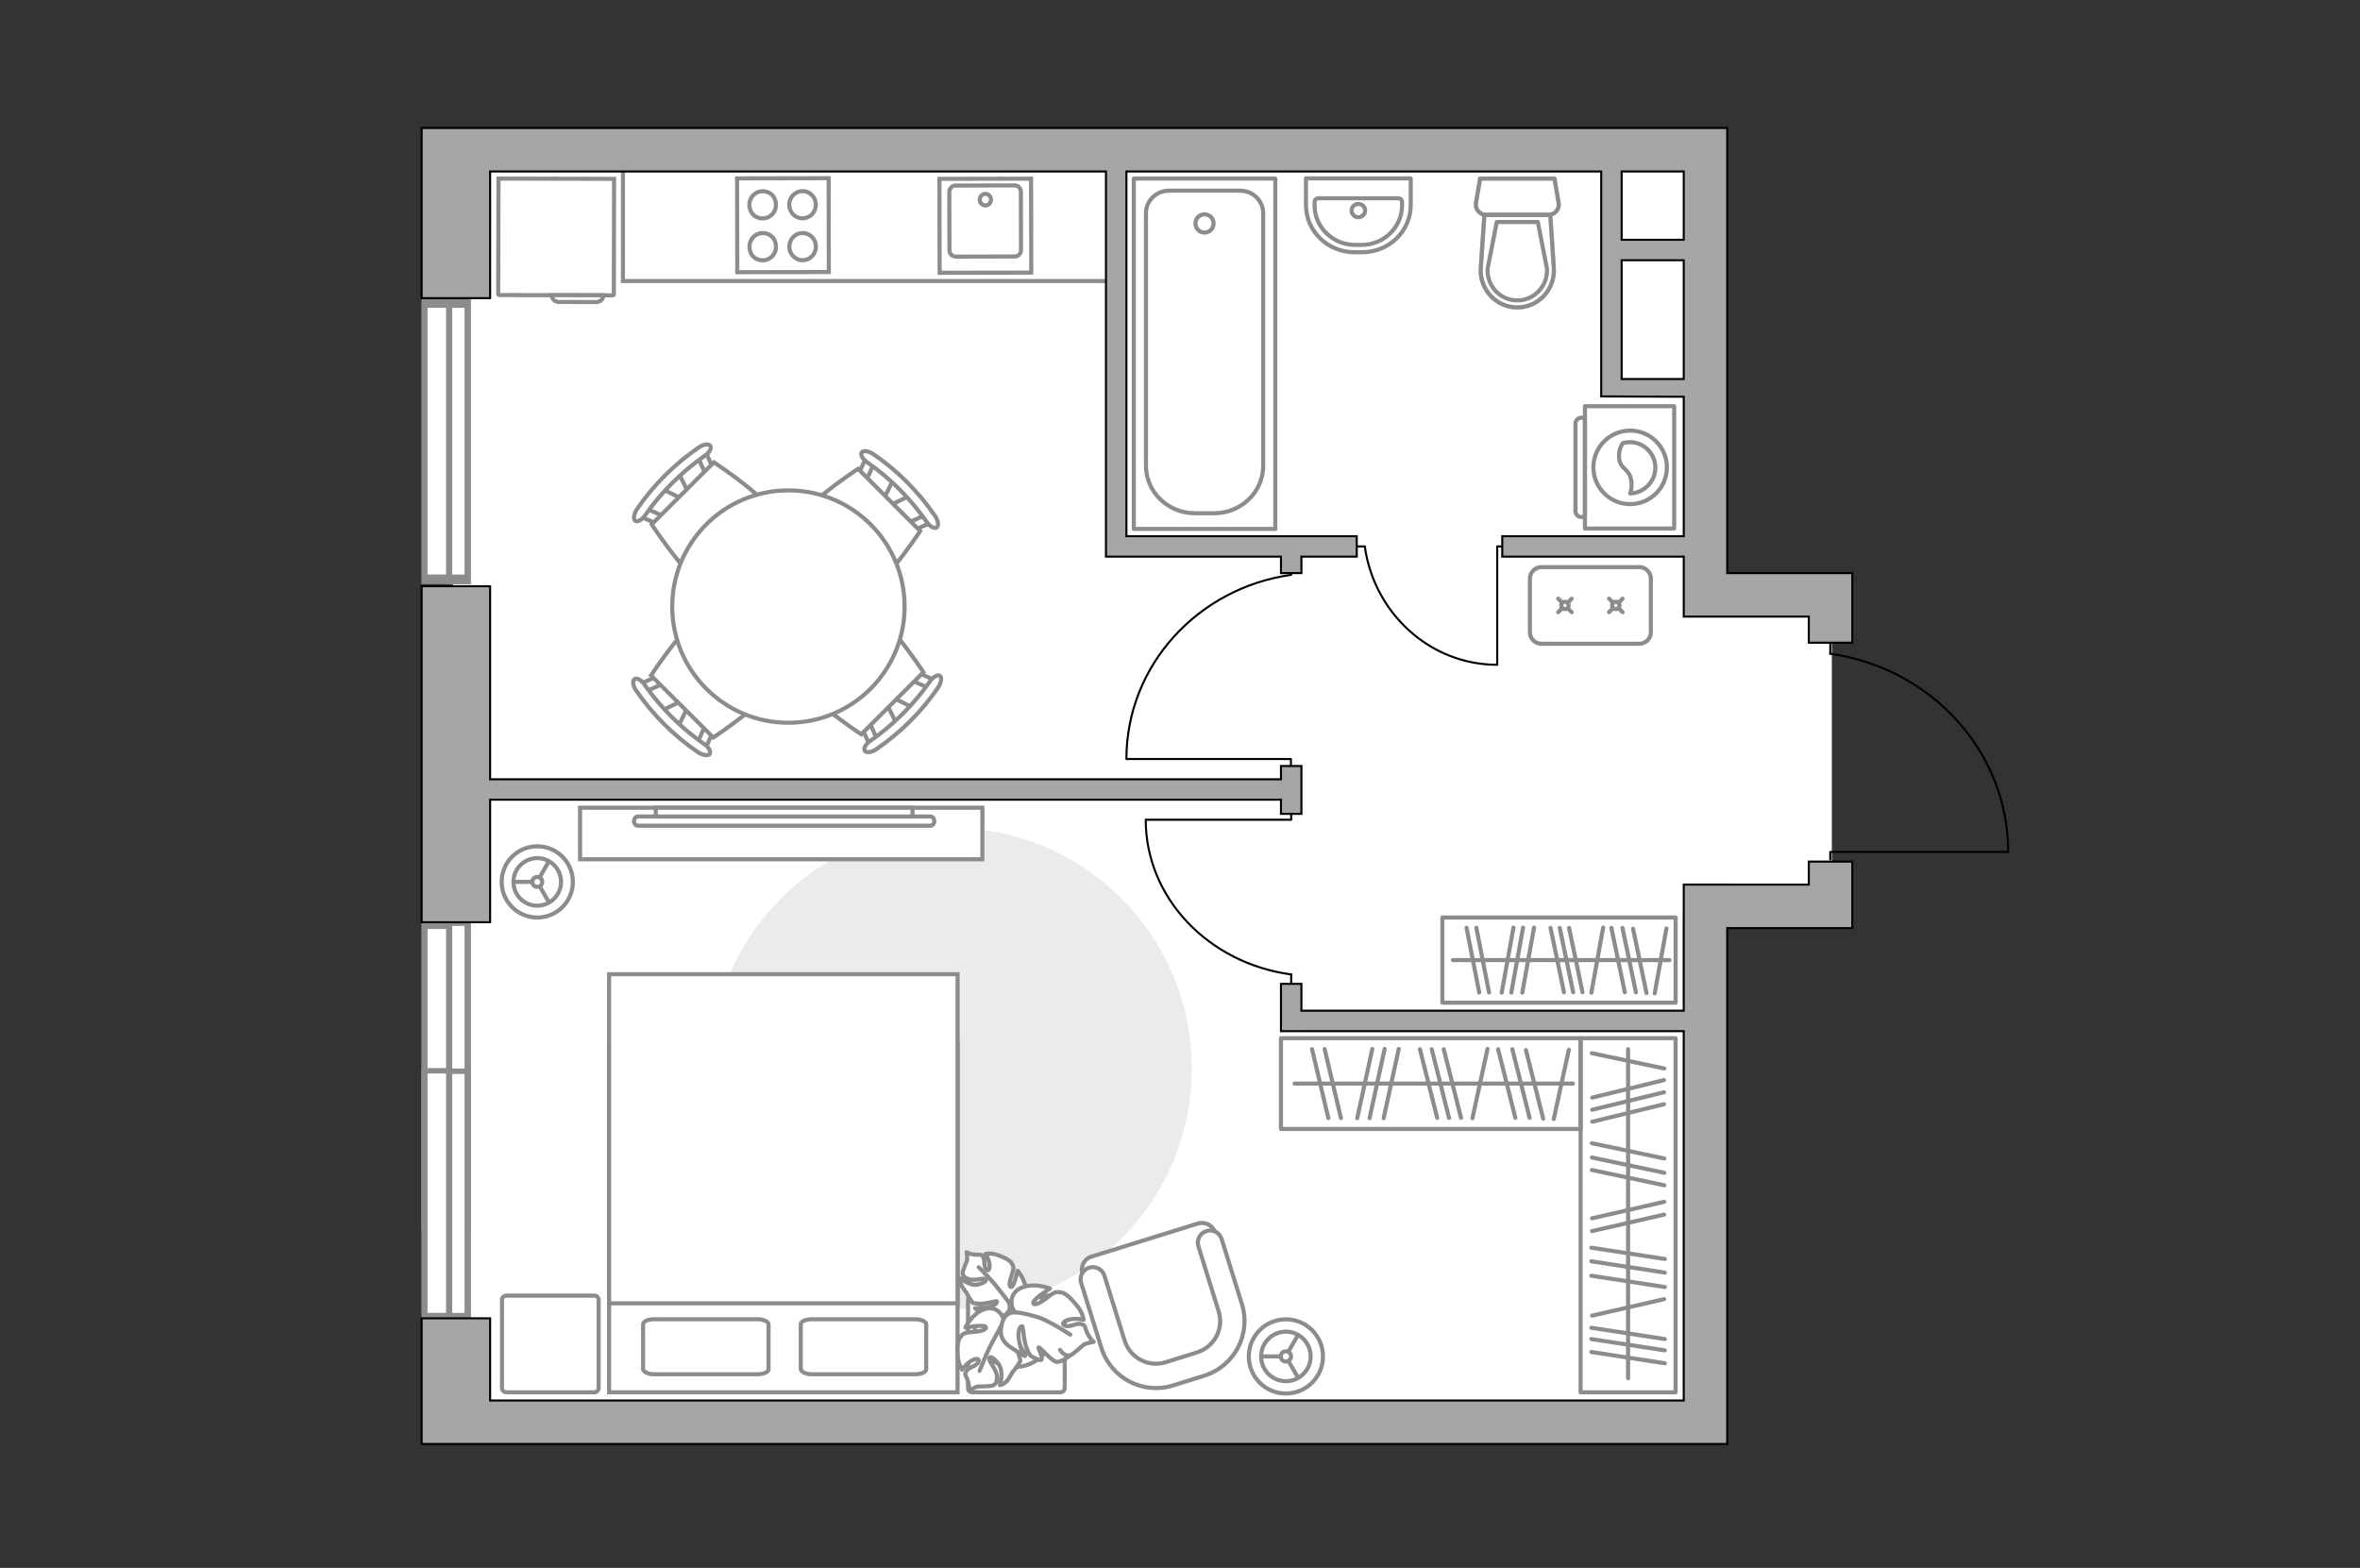 <?xml version="1.0" encoding="utf-8"?>
<!-- Generator: Adobe Illustrator 28.0.0, SVG Export Plug-In . SVG Version: 6.00 Build 0)  -->
<svg version="1.1" id="Слой_1" xmlns="http://www.w3.org/2000/svg" xmlns:xlink="http://www.w3.org/1999/xlink" x="0px" y="0px"
	 viewBox="0 0 575 382" style="enable-background:new 0 0 575 382;" xml:space="preserve">
<rect x="0" y="0" width="575" height="382" fill="#333333" stroke="none"/>
<style type="text/css">
	.st0{fill:#FFFFFF;}
	.st1{fill:#8C8C8C;}
	.st2{fill:#EBEBEB;}
	.st3{fill:#FFFFFF;stroke:#8C8C8C;stroke-miterlimit:10;}
	.st4{fill:none;stroke:#8C8C8C;stroke-miterlimit:10;}
	.st5{fill:none;stroke:#8C8C8C;stroke-linecap:round;stroke-linejoin:round;stroke-miterlimit:10;}
	.st6{fill:none;stroke:#000000;stroke-width:0.5;stroke-linecap:round;stroke-linejoin:round;stroke-miterlimit:10;}
	.st7{fill:none;stroke:#8C8C8C;stroke-linecap:round;stroke-miterlimit:10;}
	.st8{fill:#FFFFFF;stroke:#8C8C8C;stroke-linecap:round;stroke-miterlimit:10;}
	.st9{fill:#FFFFFF;stroke:#8C8C8C;stroke-linecap:round;stroke-linejoin:round;stroke-miterlimit:10;}
	.st10{fill:#FFFFFF;stroke:#8C8C8C;stroke-width:1;stroke-miterlimit:10;}
	.st11{fill:#FFFFFF;stroke:#8C8C8C;stroke-width:1;stroke-miterlimit:10;}
	.st12{opacity:0.5;}
	.st13{fill:#A6A6A6;stroke:#000000;stroke-width:0.5;stroke-miterlimit:10;}
</style>
<g id="bg">
	<polygon class="st0" points="111.07,35.399 392.613,35.399 414.229,35.399 414.229,95.274     414.229,144.929 446.319,144.929 446.319,219.262 415.53,219.262 415.53,347.751     108.951,347.751  "/>
</g>
<g id="windows">
	<g>
		<rect x="103.419" y="225.602" class="st0" width="10.521" height="73.448"/>
		<path class="st1" d="M113.19,298.3H104.169v-71.948h9.02V298.3 M114.69,299.8v-74.948     H102.669v74.948H114.69L114.69,299.8z"/>
	</g>
	<g>
		<rect x="103.419" y="73.82" class="st0" width="10.521" height="67.322"/>
		<path class="st1" d="M113.19,139.963H104.169V74.998h9.02V139.963 M114.69,142.32V72.641     H102.669v69.679H114.69L114.69,142.32z"/>
	</g>
	<g>
		<rect x="103.419" y="260.888" class="st0" width="10.521" height="59.645"/>
		<path class="st1" d="M113.19,319.867H104.169v-58.314h9.02V319.867 M114.69,321.198V260.222     H102.669v60.976H114.69L114.69,321.198z"/>
	</g>
	<g>
		<rect x="109.429" y="225.22" class="st0" width="4.51" height="36.074"/>
		<path class="st1" d="M113.19,260.926h-3.01V225.589h3.01V260.926 M114.69,261.662v-36.811     h-6.01v36.811H114.69L114.69,261.662z"/>
	</g>
	<g>
		<rect x="109.429" y="73.833" class="st0" width="4.51" height="67.322"/>
		<path class="st1" d="M113.19,139.976h-3.01V75.011h3.01V139.976 M114.69,142.333V72.654     h-6.01v69.679H114.69L114.69,142.333z"/>
	</g>
	<g>
		<rect x="109.429" y="260.998" class="st0" width="4.51" height="59.544"/>
		<path class="st1" d="M113.19,319.878h-3.01v-58.215h3.01V319.878 M114.69,321.207v-60.873     h-6.01v60.873H114.69L114.69,321.207z"/>
	</g>
</g>
<g id="furniture">
	<path id="Vector_00000143589577060212195390000015472364583907503503_" class="st2" d="M231.746,318.962    c-32.39,0-58.625-26.235-58.625-58.625c0-32.39,26.235-58.625,58.625-58.625    s58.625,26.235,58.625,58.625S264.137,318.962,231.746,318.962z"/>
	<g>
		<path id="Vector_37_00000037694786476108032730000012105281324687006849_" class="st3" d="M296.067,300.292     l5.559,17.932c2.012,6.539-1.628,13.533-8.167,15.545l-8.614,2.698     c-6.539,2.012-13.533-1.628-15.545-8.167l-5.559-17.932     c-0.592-1.767,0.454-3.696,2.195-4.203l25.929-8.068     C293.605,297.591,295.475,298.525,296.067,300.292z"/>
		<path id="Vector_38_00000137835806628156497190000009553671719687344533_" class="st3" d="M297.652,301.898     l4.928,15.827c2.29,7.324-1.778,15.124-9.158,17.444l-7.632,2.385     c-7.324,2.29-15.124-1.778-17.444-9.158l-4.928-15.827     c-0.472-1.544,0.356-3.212,1.955-3.714c1.544-0.472,3.212,0.356,3.714,1.955     l4.928,15.827c1.317,4.181,5.781,6.595,10.017,5.248l7.632-2.385     c4.181-1.317,6.595-5.781,5.248-10.017l-4.928-15.827     c-0.472-1.544,0.356-3.212,1.955-3.714     C295.538,299.441,297.15,300.298,297.652,301.898z"/>
	</g>
	<g>
		<circle class="st3" cx="313.298" cy="330.48" r="9.037"/>
		<circle class="st3" cx="313.298" cy="330.48" r="6.036"/>
		<circle class="st3" cx="313.298" cy="330.48" r="1.251"/>
		<path class="st3" d="M313.298,330.48"/>
		<line class="st4" x1="307.263" y1="330.48" x2="312.047" y2="330.48"/>
		<line class="st4" x1="316.289" y1="325.195" x2="313.897" y2="329.338"/>
		<line class="st4" x1="316.289" y1="335.705" x2="313.897" y2="331.561"/>
	</g>
	<g>
		<rect x="385.109" y="252.949" class="st5" width="23.134" height="86.28"/>
		<line class="st5" x1="387.725" y1="310.818" x2="405.627" y2="313.572"/>
		<line class="st5" x1="387.725" y1="323.5" x2="405.627" y2="326.254"/>
		<line class="st5" x1="387.725" y1="326.254" x2="405.627" y2="329.008"/>
		<line class="st5" x1="387.725" y1="329.398" x2="405.627" y2="332.152"/>
		<line class="st5" x1="387.725" y1="307.307" x2="405.627" y2="310.061"/>
		<line class="st5" x1="387.932" y1="273.302" x2="405.421" y2="269.036"/>
		<line class="st5" x1="387.932" y1="270.384" x2="405.421" y2="266.118"/>
		<line class="st5" x1="387.932" y1="267.42" x2="405.421" y2="263.153"/>
		<line class="st5" x1="387.725" y1="303.989" x2="405.627" y2="306.743"/>
		<line class="st5" x1="387.892" y1="299.948" x2="405.461" y2="295.927"/>
		<line class="st5" x1="387.892" y1="320.546" x2="405.461" y2="316.526"/>
		<line class="st5" x1="387.892" y1="296.833" x2="405.461" y2="292.812"/>
		<line class="st5" x1="387.847" y1="285.059" x2="405.505" y2="288.786"/>
		<line class="st5" x1="387.847" y1="278.534" x2="405.505" y2="282.26"/>
		<line class="st5" x1="387.847" y1="256.61" x2="405.505" y2="260.337"/>
		<line class="st5" x1="387.847" y1="282.016" x2="405.505" y2="285.742"/>
		<line class="st5" x1="396.676" y1="255.632" x2="396.676" y2="335.807"/>
	</g>
	<g>
		<rect x="312.102" y="252.943" class="st5" width="73.008" height="22.117"/>
		<line class="st5" x1="345.958" y1="255.642" x2="350.168" y2="272.362"/>
		<line class="st5" x1="365.004" y1="255.643" x2="369.213" y2="272.362"/>
		<line class="st5" x1="368.472" y1="255.643" x2="372.681" y2="272.362"/>
		<line class="st5" x1="371.783" y1="255.84" x2="375.992" y2="272.559"/>
		<line class="st5" x1="348.837" y1="255.642" x2="353.047" y2="272.362"/>
		<line class="st5" x1="351.762" y1="255.642" x2="355.972" y2="272.362"/>
		<line class="st5" x1="319.667" y1="255.604" x2="323.634" y2="272.4"/>
		<line class="st5" x1="322.74" y1="255.604" x2="326.707" y2="272.4"/>
		<line class="st5" x1="334.357" y1="255.561" x2="330.68" y2="272.443"/>
		<line class="st5" x1="340.796" y1="255.561" x2="337.119" y2="272.443"/>
		<line class="st5" x1="362.428" y1="255.561" x2="358.751" y2="272.443"/>
		<line class="st5" x1="337.36" y1="255.561" x2="333.683" y2="272.443"/>
		<line class="st5" x1="382.238" y1="255.759" x2="378.561" y2="272.64"/>
		<line class="st5" x1="383.208" y1="264.002" x2="315.417" y2="264.002"/>
	</g>
	<g>
		<rect x="351.424" y="223.546" class="st5" width="56.831" height="20.748"/>
		<line class="st5" x1="377.779" y1="226.078" x2="381.056" y2="241.763"/>
		<line class="st5" x1="392.604" y1="226.079" x2="395.881" y2="241.764"/>
		<line class="st5" x1="395.304" y1="226.079" x2="398.581" y2="241.764"/>
		<line class="st5" x1="397.881" y1="226.264" x2="401.158" y2="241.949"/>
		<line class="st5" x1="380.02" y1="226.078" x2="383.297" y2="241.763"/>
		<line class="st5" x1="382.297" y1="226.078" x2="385.574" y2="241.763"/>
		<line class="st5" x1="357.313" y1="226.042" x2="360.401" y2="241.799"/>
		<line class="st5" x1="359.705" y1="226.042" x2="362.793" y2="241.799"/>
		<line class="st5" x1="368.748" y1="226.002" x2="365.886" y2="241.839"/>
		<line class="st5" x1="373.76" y1="226.002" x2="370.898" y2="241.839"/>
		<line class="st5" x1="390.599" y1="226.002" x2="387.737" y2="241.839"/>
		<line class="st5" x1="371.086" y1="226.002" x2="368.224" y2="241.839"/>
		<line class="st5" x1="406.02" y1="226.188" x2="403.158" y2="242.025"/>
		<line class="st5" x1="406.775" y1="233.921" x2="354.005" y2="233.921"/>
	</g>
	<g id="Group_34_00000119839279950370211070000003500243905009553559_">
		<path id="Vector_158_00000048500521998014712920000014218043962594965155_" class="st6" d="M314.593,198.291v1.431     h-35.343"/>
		<path id="Vector_159_00000179606718687395594410000006872007759041043072_" class="st6" d="M314.591,237.415v2.289"/>
		<path id="Vector_160_00000018239003308042671200000000177594873670541200_" class="st6" d="M279.15,199.725     c0,19.18,15.463,35.019,35.443,37.691"/>
	</g>
	<g id="Group_34_00000041987654161524716790000004391040685089696161_">
		<path id="Vector_158_00000116938265215888237010000008903877023554037148_" class="st6" d="M314.527,186.629v-1.702     l-39.97,0"/>
		<path id="Vector_159_00000160873906457443463370000006507651081260893093_" class="st6" d="M314.525,140.07v-2.724"/>
		<path id="Vector_160_00000016043468055126779760000002049160865257595288_" class="st6" d="M274.443,184.922     c0-22.824,17.487-41.674,40.083-44.853"/>
	</g>
	<g id="Group_34_00000161630752821480885530000015560648185339894712_">
		<path id="Vector_158_00000038414983430013344420000011720328539236650160_" class="st6" d="M366.015,133.133h-1.225     v28.754"/>
		<path id="Vector_159_00000096750279734255869110000016204808074555826354_" class="st6" d="M332.521,133.134h-1.96"/>
		<path id="Vector_160_00000095321802844684866080000008935463817636501139_" class="st6" d="M364.787,161.969     c-16.42,0-29.98-12.58-32.267-28.836"/>
	</g>
	<g>
		<path class="st3" d="M399.41,156.847h-23.844c-1.552,0-2.81-1.258-2.81-2.81v-13.055     c0-1.552,1.258-2.81,2.81-2.81h23.844c1.552,0,2.81,1.258,2.81,2.81v13.055     C402.219,155.589,400.961,156.847,399.41,156.847z"/>
		<g>
			<g>
				<line class="st7" x1="380.611" y1="146.829" x2="379.647" y2="145.865"/>
				<circle class="st8" cx="381.292" cy="147.51" r="0.897"/>
				<line class="st7" x1="382.936" y1="149.154" x2="381.963" y2="148.182"/>
				<line class="st7" x1="381.972" y1="146.829" x2="382.936" y2="145.865"/>
				<line class="st7" x1="379.647" y1="149.154" x2="380.62" y2="148.182"/>
			</g>
			<g>
				<line class="st7" x1="393.003" y1="146.829" x2="392.039" y2="145.865"/>
				<circle class="st8" cx="393.683" cy="147.51" r="0.897"/>
				<line class="st7" x1="395.328" y1="149.154" x2="394.355" y2="148.182"/>
				<line class="st7" x1="394.364" y1="146.829" x2="395.328" y2="145.865"/>
				<line class="st7" x1="392.039" y1="149.154" x2="393.012" y2="148.182"/>
			</g>
		</g>
	</g>
	<g>
		<g>
			<path id="Vector_98_00000145053926099503232280000012307368736401778875_" class="st3" d="M233.31,339.224h-84.905      v-85.051h84.905V339.224z"/>
			<path id="Vector_99_00000101819594614341574040000018055145197229176470_" class="st3" d="M148.406,306.665v10.885      h10.047h74.858v-80.191h-84.905V306.665z"/>
			<path id="Vector_100_00000155835623776445493720000008822432183797651636_" class="st5" d="M195.103,333.576v-10.903      c0-0.722,1.203-1.248,2.688-1.248h25.189c1.485,0,2.688,0.591,2.688,1.248v10.903      c0,0.722-1.203,1.248-2.688,1.248h-25.189      C196.376,334.824,195.244,334.299,195.103,333.576z"/>
			<path id="Vector_101_00000052791922737824099630000009763955303534660241_" class="st5" d="M156.685,333.576v-10.903      c0-0.722,1.203-1.248,2.689-1.248h25.189c1.485,0,2.688,0.591,2.688,1.248v10.903      c0,0.722-1.203,1.248-2.688,1.248h-25.189      C157.888,334.824,156.827,334.299,156.685,333.576z"/>
		</g>
		<path id="Vector_5_00000114049819414042925430000017576443815365553829_" class="st9" d="M123.425,315.668h21.313     c0.673,0,1.122,0.449,1.122,1.122v21.313c0,0.673-0.449,1.122-1.122,1.122     h-21.313c-0.673,0-1.122-0.449-1.122-1.122v-21.313     C122.303,316.116,122.752,315.668,123.425,315.668z"/>
		<path id="Vector_5_00000174595152534113289490000001579300804139983030_" class="st9" d="M236.979,315.668h21.313     c0.673,0,1.122,0.449,1.122,1.122v21.313c0,0.673-0.449,1.122-1.122,1.122     h-21.313c-0.673,0-1.122-0.449-1.122-1.122v-21.313     C235.857,316.116,236.306,315.668,236.979,315.668z"/>
	</g>
	<g>
		<path id="Vector_60_00000024691139404734449850000012854920954734281912_" class="st3" d="M255.683,318.786     c2.537,4.711,0.775,10.586-3.935,13.123c-4.711,2.537-10.586,0.775-13.123-3.936     c-2.537-4.711-0.775-10.586,3.936-13.123     C247.27,312.313,253.145,314.075,255.683,318.786z"/>
		<path class="st9" d="M249.909,314.725c0.16-2.745-1.968-5.121-1.968-5.121     s-0.844,3.709-1.479,3.937c-0.635,0.228-0.627-0.996,0.014-2.829     c0.641-1.834,0.507-2.03,0.039-2.9c-0.468-0.87-2.058-1.531-3.555-2.059     c-1.497-0.528-2.824-0.252-2.824-0.252s0.548,0.827,0.852,1.963     c0.304,1.136,0.05,2.576-0.693,1.823c-0.743-0.753-0.208-2.26-0.768-3.051     c-0.561-0.791-0.562-0.443-1.907-0.547c-1.345-0.104-2.126-0.598-2.126-0.598     s0.299,1.527,0.078,2.097c-0.221,0.57-1.002,2.369-1.017,2.965     c-0.014,0.596,0.422,1.198,1.618,1.55c1.196,0.351,3.307-0.323,3.737-0.136     c0.43,0.187,0.696,0.716-1.412,1.347c-2.108,0.631-4.449-1.427-4.449-1.427     s-0.215,0.696,0.16,1.569c0.375,0.873,1.362,1.894,1.444,2.232     c0.083,0.338,1.319,2.122,1.319,2.122s0.234,0.151,1.639,0.233     c1.404,0.082,4.035-0.668,4.172-0.64s0.41,0.563-0.977,1.181     c-1.387,0.618-4.252,0.539-4.252,0.539s0.107,0.153,2.262,1.783     c2.154,1.63,3.862,0.881,5.323-0.336c1.461-1.217,0.668-2.754,0.668-2.754     C247.001,318.037,249.749,317.47,249.909,314.725z"/>
		<path class="st5" d="M247.591,321.535c-0.183-1.505-0.743-2.949-1.673-4.147     c-0.64-0.824-2.252-2.81-3.06-3.872c-1.256-1.653-4.393-4.761-4.393-4.761"/>
		<path class="st9" d="M239.78,318.995c-3.011,1.094-4.574,4.467-4.574,4.467     s4.358-0.806,4.895-0.231c0.537,0.575-0.777,1.13-3.034,1.289     c-2.258,0.159-2.406,0.393-3.122,1.295c-0.716,0.902-0.691,2.908-0.566,4.754     c0.125,1.846,1.031,3.138,1.031,3.138s0.632-0.967,1.708-1.816     c1.076-0.849,2.734-1.24,2.27-0.098c-0.463,1.142-2.323,1.264-2.911,2.228     c-0.589,0.965-0.215,0.806,0.293,2.294c0.509,1.488,0.34,2.551,0.34,2.551     s1.496-1.024,2.208-1.05c0.712-0.026,2.997-0.019,3.642-0.278     c0.645-0.259,1.088-1.004,0.913-2.446c-0.176-1.442-1.87-3.391-1.868-3.937     c0.002-0.546,0.445-1.075,2.092,0.89c1.647,1.965,0.523,5.419,0.523,5.419     s0.844-0.091,1.606-0.895c0.761-0.803,1.399-2.33,1.724-2.574     c0.324-0.244,1.663-2.389,1.663-2.389s0.053-0.32-0.506-1.861     c-0.559-1.541-2.575-4.011-2.607-4.171c-0.033-0.16,0.413-0.699,1.714,0.501     c1.301,1.2,2.536,4.303,2.536,4.303s0.114-0.185,0.866-3.242     c0.752-3.057-0.837-4.539-2.813-5.542c-1.976-1.003-3.255,0.554-3.255,0.554     C244.664,320.581,242.791,317.901,239.78,318.995z"/>
		<path class="st5" d="M248.136,318.338c-1.527,0.89-2.813,2.154-3.667,3.701     c-0.588,1.064-1.969,3.706-2.734,5.06c-1.19,2.106-3.071,6.896-3.071,6.896"/>
		<g>
			<path class="st9" d="M260.8,330.182c0,0-2.126,1.712-3.327,1.63      c-1.201-0.082-3.964-3.573-4.403-3.529c-0.266,0.026,1.137,2.445,0.654,3.03      c-0.313,0.38-2.619-0.979-2.619-0.979s-0.278-0.217-0.966-1.862      c-0.688-1.645-0.894-5.107-0.985-5.259c-0.091-0.152-0.846-0.255-1.003,1.664      c-0.158,1.919,1.139,5.312,1.139,5.312s-0.228-0.064-3.082-1.957      c-2.854-1.893-2.674-4.249-1.831-6.508c0.843-2.258,3.014-1.954,3.014-1.954      c-1.246-1.167-1.721-4.692,1.495-6.034c3.216-1.342,6.951,0.206,6.951,0.206      s-4.082,2.565-4.088,3.421c-0.006,0.856,1.454,0.332,3.378-1.203      c1.924-1.536,2.215-1.458,3.453-1.264c1.237,0.195,2.695,1.819,3.954,3.388      s1.486,3.272,1.486,3.272s-1.219-0.308-2.705-0.196      c-1.486,0.113-3.101,1.021-1.889,1.594c1.212,0.573,2.79-0.699,3.972-0.361      c1.182,0.339,0.766,0.486,1.455,2.052c0.689,1.566,1.607,2.292,1.607,2.292      s-1.952,0.282-2.541,0.786S261.507,329.915,260.8,330.182      c-0.707,0.267-1.61-0.002-2.532-1.286"/>
			<path class="st5" d="M247.348,319.726c1.796,0.133,4.152,0.756,5.762,1.276      c2.504,0.809,7.668,4.167,7.668,4.167"/>
		</g>
	</g>
	<g>
		<path id="Vector_93_00000081624572716733928820000015311155758949909898_" class="st3" d="M239.348,209.358h-98.017     v-12.563h98.017V209.358z"/>
		<g>
			<g>
				<path class="st3" d="M155.396,198.932c-0.505,0-0.926,0.509-0.926,1.12       c0,0.611,0.421,1.12,0.926,1.12l71.31-0       c0.505,0,0.926-0.509,0.926-1.12c0-0.611-0.421-1.12-0.926-1.12       L155.396,198.932z"/>
				<rect x="159.775" y="196.795" class="st3" width="62.553" height="2.138"/>
			</g>
		</g>
	</g>
	<g>
		<circle class="st3" cx="130.9" cy="214.869" r="8.676"/>
		<circle class="st3" cx="130.9" cy="214.869" r="5.795"/>
		<circle class="st3" cx="130.9" cy="214.869" r="1.201"/>
		<path class="st3" d="M130.9,214.869"/>
		<line class="st4" x1="125.106" y1="214.869" x2="129.699" y2="214.869"/>
		<line class="st4" x1="133.772" y1="209.795" x2="131.475" y2="213.773"/>
		<line class="st4" x1="133.772" y1="219.885" x2="131.475" y2="215.907"/>
	</g>
	<g>
		<g id="Group_2_00000164511521581292110350000004252332668916613257_">
			<g id="Group_3_00000157285145256311980860000011239180557527086235_">
				<path id="Vector_10_00000011744485027619006090000003591919608735672213_" class="st3" d="M218.492,176.461       l-2.792-5.684l1.145-1.143l5.679,2.803L218.492,176.461z"/>
			</g>
			<g id="Group_4_00000159440795782576351530000016082858295728109705_">
				<path id="Vector_11_00000029734019758823477830000012300892561184574854_" class="st3" d="M210.695,176.199       c0.551-0.381,1.103-0.337,1.314,0.128l2.114,4.749       c0.212,0.297-0.043,0.975-0.594,1.356c-0.551,0.381-1.103,0.337-1.314-0.129       l-2.114-4.749c-0.212-0.297-0.085-0.849,0.297-1.23       C210.483,176.24,210.525,176.198,210.695,176.199z"/>
			</g>
			<g id="Group_5_00000152980066294972607470000018080506029066834598_">
				<path id="Vector_12_00000063631620490989240740000003517611655784000418_" class="st3" d="M223.633,163.875       l4.744,2.124c0.467,0.212,0.508,0.763,0.126,1.313       c-0.34,0.594-0.976,0.89-1.442,0.677l-4.745-2.123       c-0.466-0.213-0.507-0.764-0.125-1.314c0.085-0.085,0.127-0.127,0.212-0.211       C222.785,163.96,223.336,163.832,223.633,163.875z"/>
			</g>
			<path id="Vector_13_00000112617165183623815160000000381537595945945261_" class="st3" d="M224.989,163.791      l-15.147,15.117c0,0-17.707-11.462-17.7-17.736      c0.005-5.341,9.806-15.122,15.147-15.117      C213.562,146.062,224.989,163.791,224.989,163.791z"/>
			<path id="Vector_14_00000054268336682882830130000017315870960474327454_" class="st3" d="M228.973,164.644      c0.551,0.382,0.381,1.654-0.384,2.84c-4.033,5.887-9.167,11.011-15.062,15.032      c-1.188,0.846-2.502,0.972-2.841,0.378c-0.339-0.509,0.214-1.653,1.402-2.414      c5.641-3.937,10.563-8.849,14.469-14.44      C227.278,164.897,228.465,164.305,228.973,164.644z"/>
		</g>
		<g id="Group_2_00000114757063664919868020000007438932175531607718_">
			<g id="Group_3_00000147928331056172025620000006227796096848071598_">
				<path id="Vector_10_00000076601878799179392220000014468115193023149984_" class="st3" d="M165.279,115.085       l2.792,5.684l-1.145,1.143l-5.679-2.803L165.279,115.085z"/>
			</g>
			<g id="Group_4_00000098220428455060147210000005082277653483156630_">
				<path id="Vector_11_00000028327506464890143920000017437708963516165813_" class="st3" d="M173.076,115.347       c-0.551,0.381-1.103,0.337-1.314-0.128l-2.114-4.749       c-0.212-0.297,0.043-0.975,0.594-1.356c0.551-0.381,1.103-0.337,1.314,0.129       l2.114,4.749c0.212,0.297,0.085,0.849-0.297,1.23       C173.288,115.306,173.246,115.347,173.076,115.347z"/>
			</g>
			<g id="Group_5_00000008118203397970484430000007490408309288294029_">
				<path id="Vector_12_00000176022640511481580760000014643648953533182343_" class="st3" d="M160.138,127.671       l-4.744-2.124c-0.467-0.212-0.508-0.763-0.126-1.313       c0.34-0.594,0.976-0.89,1.442-0.677l4.745,2.123       c0.466,0.213,0.507,0.764,0.125,1.314c-0.085,0.085-0.127,0.127-0.212,0.211       C160.986,127.586,160.435,127.713,160.138,127.671z"/>
			</g>
			<path id="Vector_13_00000041291453604993437080000007736510552430148527_" class="st3" d="M158.782,127.755      l15.147-15.117c0,0,17.707,11.462,17.7,17.736      c-0.005,5.341-9.806,15.122-15.147,15.117      C170.209,145.484,158.782,127.755,158.782,127.755z"/>
			<path id="Vector_14_00000133494616933185814200000011787791894682139569_" class="st3" d="M154.798,126.901      c-0.551-0.382-0.381-1.654,0.384-2.84c4.033-5.887,9.167-11.011,15.062-15.032      c1.188-0.846,2.502-0.972,2.841-0.378c0.339,0.509-0.214,1.653-1.402,2.414      c-5.641,3.937-10.563,8.849-14.469,14.44      C156.494,126.649,155.306,127.241,154.798,126.901z"/>
		</g>
		<g id="Group_2_00000116923718204049108170000004488979751472218510_">
			<g id="Group_3_00000132799128437252033770000011064490245737880238_">
				<path id="Vector_10_00000079463734334786503040000002352503476855207342_" class="st3" d="M221.745,120.725       l-5.684,2.792l-1.143-1.145l2.803-5.679L221.745,120.725z"/>
			</g>
			<g id="Group_4_00000117635625286939966970000011542016278575222201_">
				<path id="Vector_11_00000070085208232001997090000009533976015854148796_" class="st3" d="M221.483,128.522       c-0.381-0.551-0.337-1.103,0.128-1.314l4.749-2.114       c0.297-0.212,0.975,0.043,1.356,0.594c0.381,0.551,0.337,1.103-0.129,1.314       l-4.749,2.114c-0.297,0.212-0.849,0.085-1.23-0.297       C221.524,128.734,221.482,128.692,221.483,128.522z"/>
			</g>
			<g id="Group_5_00000035533249327353925160000008703457505232457407_">
				<path id="Vector_12_00000140693796048388152760000000240235511909524108_" class="st3" d="M209.159,115.584       l2.124-4.744c0.212-0.467,0.763-0.508,1.313-0.126       c0.594,0.34,0.89,0.976,0.677,1.442l-2.123,4.745       c-0.213,0.466-0.764,0.507-1.314,0.125c-0.085-0.085-0.127-0.127-0.211-0.212       C209.244,116.432,209.116,115.881,209.159,115.584z"/>
			</g>
			<path id="Vector_13_00000122686138623643936900000000475566789900080801_" class="st3" d="M209.075,114.228      l15.117,15.147c0,0-11.462,17.707-17.736,17.7      c-5.341-0.005-15.122-9.806-15.117-15.147      C191.346,125.655,209.075,114.228,209.075,114.228z"/>
			<path id="Vector_14_00000134245673640752375890000015903838636652522649_" class="st3" d="M209.928,110.244      c0.382-0.551,1.654-0.381,2.84,0.384c5.887,4.033,11.011,9.167,15.032,15.062      c0.846,1.188,0.972,2.502,0.378,2.841c-0.509,0.339-1.653-0.214-2.414-1.402      c-3.937-5.641-8.849-10.563-14.44-14.469      C210.181,111.939,209.589,110.752,209.928,110.244z"/>
		</g>
		<g id="Group_2_00000121249684562466974850000017577256167814446991_">
			<g id="Group_3_00000140012259041808710950000001791966329015723685_">
				<path id="Vector_10_00000134954404441586107140000015860707530302999469_" class="st3" d="M161.09,173.222       l5.677-2.807l1.146,1.142l-2.787,5.686L161.09,173.222z"/>
			</g>
			<g id="Group_4_00000166677095104133921520000003261364303155477914_">
				<path id="Vector_11_00000153671356999110875350000003490587306314827926_" class="st3" d="M161.331,165.424       c0.382,0.55,0.34,1.102-0.124,1.315l-4.743,2.127       c-0.296,0.213-0.975-0.041-1.358-0.59c-0.382-0.55-0.34-1.102,0.125-1.314       l4.743-2.127c0.297-0.213,0.848-0.087,1.23,0.294       C161.289,165.212,161.331,165.254,161.331,165.424z"/>
			</g>
			<g id="Group_5_00000088848217929718947190000014062608057435913370_">
				<path id="Vector_12_00000124155562747594421000000001590320268876651172_" class="st3" d="M173.69,178.328       l-2.111,4.75c-0.211,0.467-0.762,0.51-1.313,0.13       c-0.595-0.338-0.893-0.973-0.681-1.44l2.11-4.751       c0.212-0.466,0.763-0.509,1.314-0.129c0.085,0.085,0.127,0.127,0.212,0.211       C173.603,177.48,173.732,178.031,173.69,178.328z"/>
			</g>
			<path id="Vector_13_00000078725501201238522810000013774430945322819485_" class="st3" d="M173.777,179.684      l-15.158-15.106c0,0,11.414-17.738,17.687-17.749      c5.341-0.009,15.149,9.765,15.158,15.106      C191.475,168.209,173.777,179.684,173.777,179.684z"/>
			<path id="Vector_14_00000121237132646135183250000011077649146251465113_" class="st3" d="M172.935,183.671      c-0.38,0.552-1.653,0.385-2.841-0.376      c-5.898-4.017-11.036-9.137-15.074-15.021      c-0.85-1.186-0.979-2.5-0.386-2.84c0.508-0.34,1.654,0.209,2.418,1.395      c3.952,5.63,8.878,10.539,14.479,14.429      C172.678,181.976,173.273,183.161,172.935,183.671z"/>
		</g>
		<g>
			<ellipse class="st3" cx="192.094" cy="147.786" rx="28.308" ry="28.308"/>
		</g>
	</g>
	<polyline class="st3" points="269.461,68.47 151.778,68.47 151.778,41.78  "/>
	<g>
		<path id="Vector_8_00000155834036896279050400000007782824548393694606_" class="st3" d="M149.555,71.761     l0.065-28.182l-28.168-0.065l-0.065,28.182c-0,0.095,0.095,0.19,0.19,0.19     l27.74,0.064C149.459,71.951,149.507,71.856,149.555,71.761z"/>
		<path id="Vector_9_00000019636502725867814440000003357284828368462727_" class="st3" d="M136.155,73.575     l9.168,0.021c0.903,0.002,1.664-0.705,1.666-1.651l-12.54-0.029     C134.446,72.862,135.205,73.573,136.155,73.575z"/>
	</g>
	<g>
		<g>
			<path class="st5" d="M407.906,98.967l-0,29.806l-21.747-0l0-29.806H407.906z"/>
			<path class="st5" d="M385.264,101.781h0.895l-0,24.177h-0.895      c-0.768,0-1.407-0.64-1.407-1.407l0-21.363      C383.857,102.421,384.496,101.781,385.264,101.781z"/>
		</g>
		<g>
			<circle class="st5" cx="397.175" cy="113.87" r="8.954"/>
			<path class="st5" d="M395.448,107.936c0.539-0.108,1.079-0.216,1.618-0.216      c3.452,0,6.257,2.805,6.257,6.257c0,3.344-2.805,6.149-6.15,6.257      c0.216-0.647,0.432-1.402,0.324-2.589c-0.216-3.668-2.805-3.021-3.021-6.149      C394.37,109.878,394.909,108.583,395.448,107.936z"/>
		</g>
	</g>
</g>
<g id="plan">
	<g id="Group_34_00000167368509146967230700000010964367256436586405_">
		<path id="Vector_158_00000091732426000920583430000000247102853521309069_" class="st6" d="M445.935,209.401v-1.833     h43.226"/>
		<path id="Vector_159_00000045609426844439966150000017183523127228179356_" class="st6" d="M445.937,159.284v-2.932"/>
		<path id="Vector_160_00000140001132372069394300000003251198549374084511_" class="st6" d="M489.284,207.563     c0-24.568-18.912-44.858-43.349-48.281"/>
	</g>
	<g>
		<g>
			
				<rect x="179.599" y="43.479" transform="matrix(1 -0.002 0.002 1 -0.098 0.341)" class="st10" width="22.305" height="22.86"/>
		</g>
		<path class="st3" d="M195.558,63.407c1.788-0.003,3.234-1.491,3.231-3.324     c-0.003-1.832-1.455-3.315-3.243-3.312c-1.788,0.003-3.235,1.492-3.231,3.324     C192.318,61.928,193.77,63.41,195.558,63.407z"/>
		<path class="st3" d="M184.344,63.082c2.912,1.355,5.723-1.537,4.389-4.517     c-0.279-0.623-0.792-1.147-1.401-1.431c-2.914-1.358-5.727,1.538-4.39,4.518     C183.223,62.275,183.736,62.798,184.344,63.082z"/>
		<path class="st3" d="M195.539,53.202c1.788-0.003,3.234-1.491,3.231-3.324     c-0.003-1.832-1.455-3.315-3.243-3.312c-1.788,0.003-3.235,1.492-3.231,3.324     C192.299,51.722,193.751,53.205,195.539,53.202z"/>
		<path class="st3" d="M184.326,52.876c2.912,1.355,5.723-1.537,4.389-4.516     c-0.279-0.623-0.792-1.147-1.401-1.431c-2.914-1.358-5.727,1.538-4.39,4.518     C183.204,52.07,183.717,52.593,184.326,52.876z"/>
	</g>
	<g>
		<g>
			
				<rect x="228.931" y="43.467" transform="matrix(1 -0.002 0.002 1 -0.129 0.568)" class="st11" width="22.324" height="22.881"/>
		</g>
		<path class="st3" d="M231.296,46.786l0.032,14.183c0.002,0.863,0.689,1.554,1.511,1.552     l14.423-0.034c0.828-0.002,1.502-0.696,1.5-1.559l-0.032-14.183     c-0.002-0.885-0.679-1.576-1.507-1.574l-14.424,0.034     C231.979,45.207,231.294,45.902,231.296,46.786z"/>
		<path class="st3" d="M238.706,48.647c-0.002-0.77,0.62-1.407,1.365-1.408     c0.766-0.002,1.38,0.632,1.381,1.402c0.002,0.778-0.609,1.414-1.375,1.416     C239.332,50.058,238.708,49.424,238.706,48.647z"/>
	</g>
	<g>
		<path class="st5" d="M318.191,49.972v-6.513l25.529-0l0,6.513     c0,6.34-5.308,11.486-11.848,11.486h-1.853     C323.489,61.459,318.191,56.312,318.191,49.972z"/>
		<path class="st5" d="M320.293,50.074v-0.936c0-0.459,0.38-0.826,0.852-0.826l19.638-0     c0.445,0,0.815,0.367,0.815,0.826v0.936c0,5.275-4.418,9.596-9.865,9.596h-1.556     C324.731,59.669,320.293,55.349,320.293,50.074z"/>
		<path class="st5" d="M330.956,49.688c0.917,0,1.649,0.725,1.649,1.605     c0,0.89-0.732,1.633-1.649,1.633c-0.917,0-1.649-0.743-1.649-1.633     C329.306,50.413,330.038,49.688,330.956,49.688z"/>
	</g>
	<g>
		<polyline class="st5" points="310.721,128.866 276.243,128.866 276.243,43.505 310.721,43.505      310.721,128.866   "/>
		<path class="st5" d="M279.206,113.472l-0-61.551c0-3.017,2.519-5.469,5.626-5.469     h17.29c3.117,0,5.646,2.452,5.646,5.469l0,61.551     c0,6.383-5.347,11.575-11.953,11.575h-4.676     C284.543,125.047,279.206,119.855,279.206,113.472z"/>
		<path class="st5" d="M293.472,52.222c1.228,0,2.209,0.987,2.209,2.185     c0,1.262-0.98,2.259-2.209,2.259c-1.218,0-2.209-0.997-2.209-2.259     C291.263,53.209,292.254,52.222,293.472,52.222z"/>
	</g>
	<g>
		<g class="st12">
			<path class="st5" d="M379.746,49.433l-1.003-5.929l-18.123-0l-1.003,5.929      c-0.261,1.519,0.905,2.908,2.447,2.908l15.243,0      C378.824,52.342,380.015,50.952,379.746,49.433z"/>
			<path class="st5" d="M360.784,65.298c-0.343,5.202,3.727,9.604,8.898,9.604      c5.146,0,9.233-4.402,8.898-9.604l-0.856-12.892l-16.067-0L360.784,65.298z"/>
		</g>
		<g>
			<path class="st5" d="M379.746,49.433l-1.003-5.929l-18.123-0l-1.003,5.929      c-0.261,1.519,0.905,2.908,2.447,2.908l15.243,0      C378.824,52.342,380.015,50.952,379.746,49.433z"/>
			<path class="st5" d="M378.579,65.298l-0.856-12.892l-16.067-0l-0.872,12.892      c-0.343,5.202,3.727,9.604,8.898,9.604l0,0      C374.828,74.901,378.914,70.5,378.579,65.298z"/>
			<path class="st5" d="M374.681,54.094l2.218,11.316c0.147,2.044-0.554,3.99-1.949,5.469      c-1.37,1.502-3.254,2.318-5.269,2.318c-2.031,0-3.907-0.816-5.293-2.318      c-1.379-1.478-2.047-3.425-1.933-5.469l2.227-11.316H374.681z"/>
		</g>
	</g>
	<g>
		<polygon class="st13" points="119.414,194.843 312.102,194.843 312.102,198.291 317.084,198.291      317.084,186.629 312.102,186.629 312.102,189.861 119.414,189.861 119.414,142.833      102.727,142.833 102.727,224.694 119.414,224.695   "/>
		<path class="st13" d="M451.302,150.229h0v-10.599l-30.472-0l0-105.244l0,0v-3.204     l-312.234-0v0.002h-5.868l-0,41.459h16.687V41.78l150.047,0v93.843     l4.982,0v-0l37.658,0l-0,4.006h4.982l0-4.006h13.478v-4.982     l-56.118-0V41.78l115.679,0l-0,54.803l20.109,0.083l-0,33.975     h-44.216v4.982h44.216v14.604h2.911v0l27.561,0v6.366l10.599,0V150.229z      M395.105,63.405h15.126v28.943l-15.126-0L395.105,63.405z M395.105,41.78     h15.126v16.642h-15.126V41.78z"/>
		<polygon class="st13" points="451.302,226.122 451.302,215.524 451.302,215.524 451.302,209.92      440.703,209.92 440.703,215.524 420.829,215.524 420.829,215.522 410.231,215.522      410.231,246.249 317.084,246.249 317.084,239.704 312.102,239.704 312.102,246.249      312.101,246.249 312.101,251.231 312.102,251.231 312.102,251.237 317.084,251.237      317.084,251.231 410.231,251.231 410.23,341.22 119.414,341.22 119.414,321.199      102.728,321.199 102.728,351.818 119.414,351.818 119.414,351.818 418.37,351.818      418.37,351.818 420.829,351.818 420.829,226.122   "/>
	</g>
</g>
<g id="points">
	<path id="r1" class="st5" d="M189.057,285.059"/>
	<path id="k1" class="st5" d="M239.348,92.348"/>
	<path id="s1" class="st5" d="M348.063,97.33"/>
	<path id="h1" class="st5" d="M379.647,191.5"/>
</g>
</svg>
